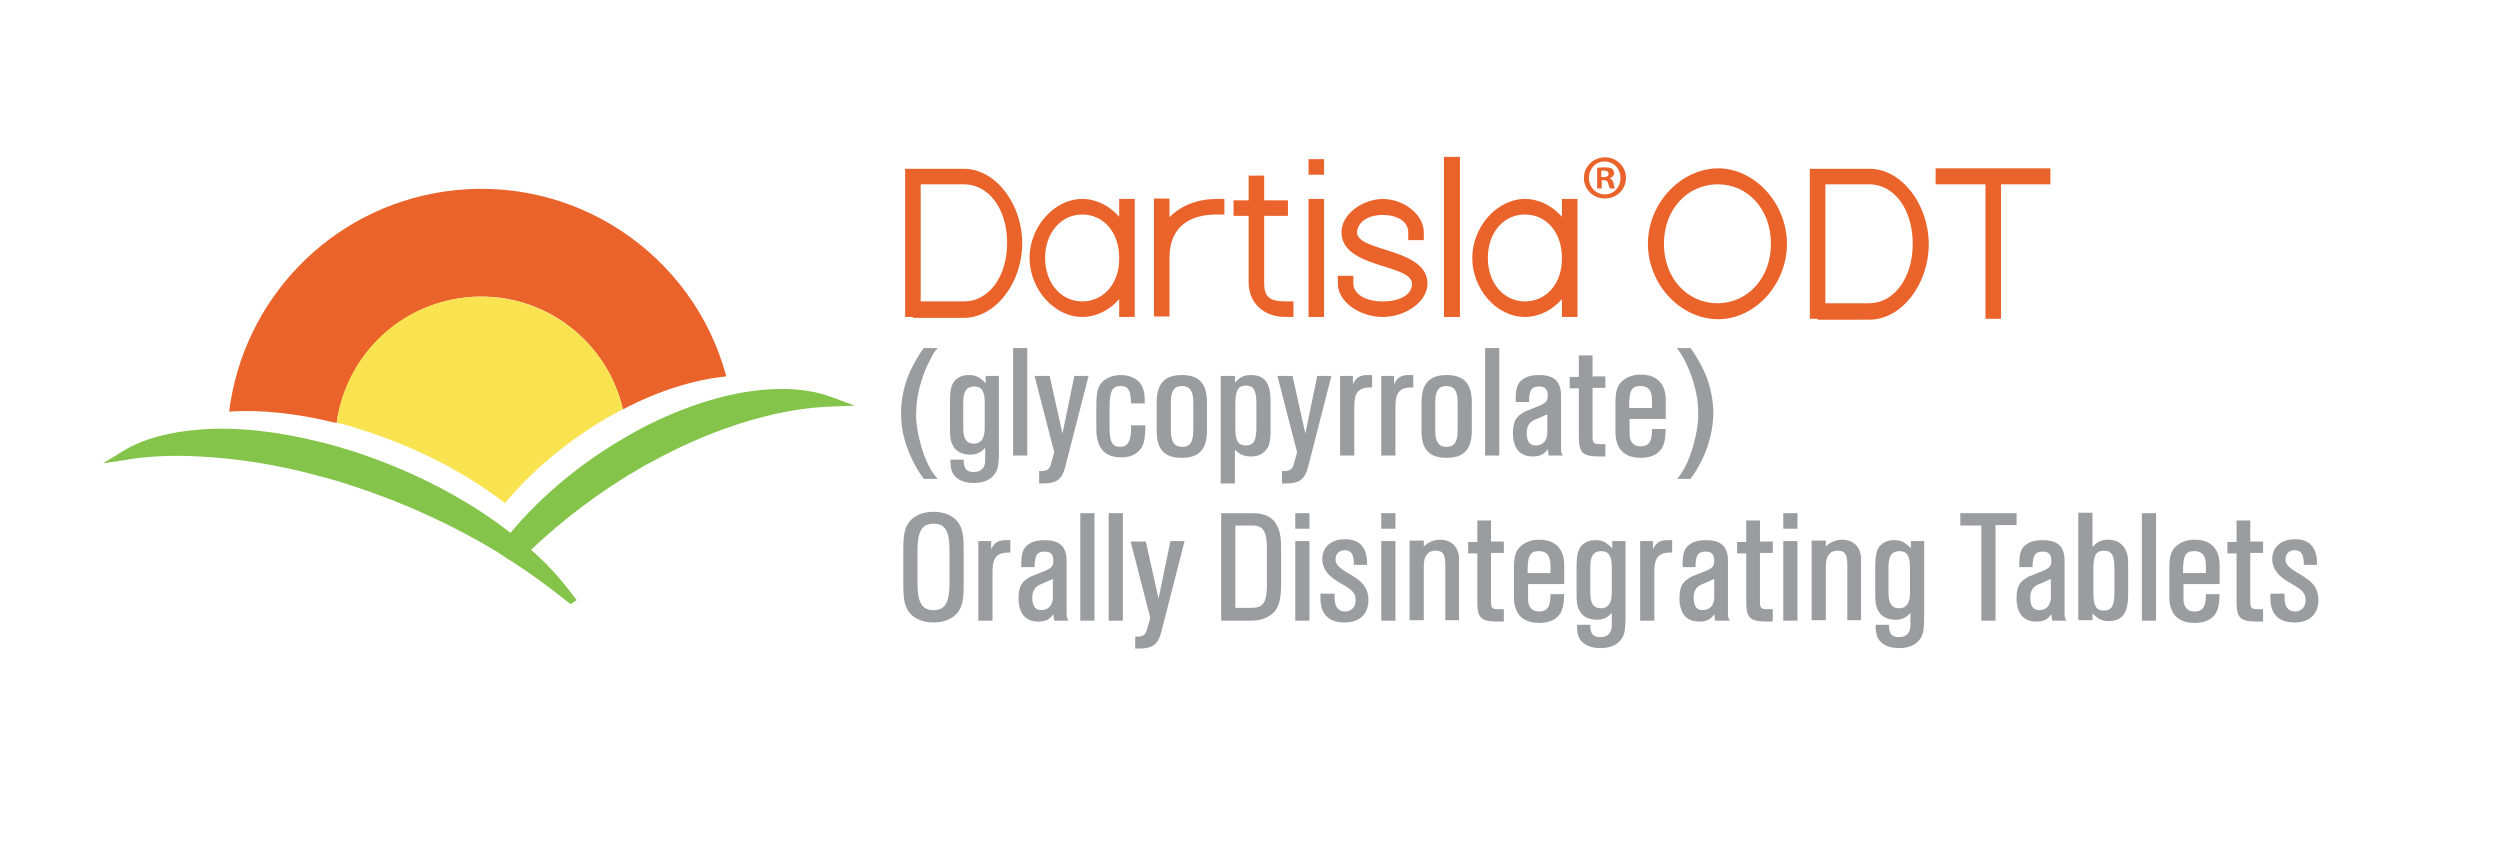 <?xml version="1.0" encoding="utf-8"?>
<!-- Generator: Adobe Illustrator 27.0.1, SVG Export Plug-In . SVG Version: 6.00 Build 0)  -->
<svg version="1.1" id="Layer_1" xmlns="http://www.w3.org/2000/svg" xmlns:xlink="http://www.w3.org/1999/xlink" x="0px" y="0px"
	 viewBox="0 0 546.6 184" style="enable-background:new 0 0 546.6 184;" xml:space="preserve">
<style type="text/css">
	.st0{fill:#EA632B;}
	.st1{fill:#F9E351;}
	.st2{fill:#84C44A;}
	.st3{fill:#9B9CA0;}
</style>
<g>
	<g>
		<path class="st0" d="M100.5,65.2c16.6-2.5,32,8.3,35.7,24.3c7.8-4.1,15.6-6.5,22.6-7.2c-7.2-26.9-33.6-44.6-61.8-40.4
			c-25.2,3.8-43.9,23.9-46.9,48.1c6.9-0.5,15,0.4,23.5,2.5C75.5,78.8,86.2,67.4,100.5,65.2"/>
		<path class="st1" d="M100.5,65.2c-14.4,2.1-25,13.5-26.9,27.2c2.2,0.5,4.3,1.2,6.5,1.9c11.4,3.7,22,9.3,30.3,15.7
			c5.9-7.1,13.8-13.7,22.6-18.8c1.1-0.6,2.1-1.2,3.2-1.7C132.5,73.5,117.1,62.8,100.5,65.2"/>
		<path class="st2" d="M181.5,86.7c-4.4-1.6-9.7-2-15.4-1.4c-7.8,0.8-16.6,3.6-25.4,8.1c-1.2,0.6-2.4,1.3-3.6,2
			c-10,5.7-18.8,13.1-25.5,21.1c-9.3-7.3-21.2-13.5-34-17.7c-2.5-0.8-4.9-1.5-7.3-2.1c-9.6-2.4-18.6-3.4-26.4-2.8
			c-6.7,0.5-12.5,2-16.8,4.6l-4.6,2.8l5.4-0.8c0.1,0,0.2,0,0.4-0.1c4.7-0.7,9.8-0.9,15.2-0.6c8.3,0.4,17.4,1.8,26.7,4.4
			c2.4,0.6,4.7,1.3,7.1,2.1c11,3.6,21.7,8.5,31.3,14.3c0.3,0.2,0.6,0.4,0.9,0.6c0.3,0.2,0.6,0.4,0.9,0.6c0.2,0.1,0.4,0.3,0.6,0.4
			c0.3,0.2,0.7,0.4,1,0.6c0.3,0.2,0.6,0.4,0.9,0.6c3.5,2.3,6.7,4.6,9.8,7.1l2.1,1.6c0.4-0.3,0.8-0.6,1.3-0.9l-1.8-2.3
			c-2.3-3-5-5.9-8.2-8.7c7.2-6.8,15.4-13,24.3-18.1c0.4-0.3,0.9-0.5,1.3-0.7c8.6-4.8,17.3-8.3,25.7-10.4c4.8-1.2,9.5-1.9,13.9-2.1
			l5.6-0.2L181.5,86.7z"/>
		<path class="st0" d="M199.6,69.3h-1.7v-1.7l0-29v-1.7h1.7l11.1,0c7,0,12.8,7.7,12.8,16.3c0,8.6-5.8,16.3-12.8,16.3H199.6z
			 M201.3,65.9h9.5c5.3,0,9.4-5.3,9.4-12.8c0-7.5-4.1-12.8-9.4-12.8h-9.5V65.9z"/>
		<path class="st0" d="M225.1,56.4c0-6.8,5.4-12.9,11.5-12.9c3.1,0,6,1.5,8.1,3.9v-2.2v-1.7h3.4v1.7v11v0.2v11.2v1.7h-3.4v-1.7v-2.2
			c-2.1,2.4-5,3.9-8.1,3.9C230.5,69.3,225.1,63.2,225.1,56.4 M228.5,56.4c0,5.5,3.5,9.5,8.1,9.5c4.6,0,8.1-3.8,8.1-9.3v-0.2
			c0-5.6-3.4-9.5-8.1-9.5C232,46.9,228.5,50.9,228.5,56.4"/>
		<path class="st0" d="M255.7,47.5c2.5-2.6,6.2-4,10.3-4h1.7v3.4H266c-6.3,0-10.2,3-10.3,9.2v0.2v1.7v9.5v1.7h-3.4v-1.7v-9.5v-1.7
			c0-0.1,0-0.1,0-0.2v-11v-1.7h3.4v1.7V47.5z"/>
		<path class="st0" d="M276.4,47.2V62c0,2.9,1.2,3.9,4.7,3.9h1.7v3.4h-1.7c-4.7,0-8-2.9-8.1-7.4V47.2h-1.6h-1.7v-3.4h1.7h1.6v-3.7
			v-1.7h3.4v1.7v3.7h3.5h1.7v3.4h-1.7H276.4z"/>
		<path class="st0" d="M287.8,38.2h-1.7v-3.4h1.7h0h1.7v3.4H287.8L287.8,38.2z M286.1,45.2v-1.7h3.4v1.7v22.4v1.7h-3.4v-1.7V45.2z"
			/>
		<path class="st0" d="M311.3,50.8v1.7h-3.4v-1.7c0-2.2-2.1-3.8-5.6-3.8c-3.4,0-5.5,1.7-5.6,3.8c0,4.3,15.4,3.4,15.4,11.2
			c0,4-4.8,7.3-9.8,7.3c-5,0-9.8-3.3-9.8-7.3v-1.7h3.4V62c0,2.2,2.5,3.9,6.4,3.9c4,0,6.5-1.6,6.4-3.9c0-4.3-15.4-3.3-15.4-11.2
			c0-3.9,4.4-7.2,9-7.3C306.9,43.5,311.3,46.9,311.3,50.8"/>
		<polygon class="st0" points="315.7,36 315.7,34.3 319.2,34.3 319.2,36 319.2,67.6 319.2,69.3 315.7,69.3 315.7,67.6 		"/>
		<path class="st0" d="M321.9,56.4c0-6.8,5.4-12.9,11.5-12.9c3.1,0,6,1.5,8.1,3.9v-2.2v-1.7h3.4v1.7v11v0.2v11.2v1.7h-3.4v-1.7v-2.2
			c-2.1,2.4-5,3.9-8.1,3.9C327.2,69.3,321.9,63.2,321.9,56.4 M325.3,56.4c0,5.5,3.5,9.5,8.1,9.5c4.6,0,8.1-3.8,8.1-9.3v-0.2
			c0-5.6-3.4-9.5-8.1-9.5C328.7,46.9,325.3,50.9,325.3,56.4"/>
		<path class="st0" d="M360.3,53.3c0-8.8,7.1-16.4,15.3-16.5c8.1,0,15.1,7.7,15.1,16.5c0,8.8-6.9,16.5-15.1,16.5
			C367.3,69.7,360.3,62.1,360.3,53.3 M363.8,53.3c0,7.5,5.1,13,11.7,13c6.6,0,11.7-5.5,11.7-13c0-7.5-5-13-11.6-13
			C368.9,40.3,363.8,45.8,363.8,53.3"/>
		<path class="st0" d="M397.4,69.7h-1.7V68l0-29.4v-1.7h1.7l11.3,0c7.1,0,13,7.8,13,16.5c0,8.7-5.9,16.5-13,16.5H397.4z M399.1,66.3
			h9.6c5.3,0,9.5-5.4,9.5-13c0-7.6-4.1-13-9.5-13h-9.6V66.3z"/>
		<polygon class="st0" points="437.5,36.8 446.6,36.8 448.3,36.8 448.3,40.3 446.6,40.3 437.5,40.3 437.5,68 437.5,69.7 434.1,69.7 
			434.1,68 434.1,40.3 424.9,40.3 423.2,40.3 423.2,36.8 424.9,36.8 434.1,36.8 		"/>
		<path class="st3" d="M205,76.1c-0.7,0.8-0.9,1.1-1.6,2.5c-1,1.9-1.4,3-1.9,4.6c-0.8,2.5-1.2,4.8-1.2,7.7c0,1.8,0.4,4.1,1.1,6.6
			c0.9,3.1,2,5.4,3.6,7.2H202c-1.3-1.6-2.7-4.2-3.6-6.7c-1-2.6-1.4-5.2-1.4-7.8c0-2.3,0.5-5.1,1.3-7.3c0.8-2.3,2.6-5.5,3.7-6.8H205z
			"/>
		<path class="st3" d="M218.4,82.1v16.1c0,3.8-0.2,4.7-1.3,5.9c-0.9,1-2.4,1.5-4.2,1.5c-2.5,0-4.2-1-4.8-2.6
			c-0.2-0.7-0.3-1.1-0.3-2.5h2.9c0,2,0.6,2.7,2.2,2.7c1.6,0,2.5-0.9,2.5-2.6v-2.7c-1,1.1-1.9,1.5-3.3,1.5c-1.7,0-3.1-0.7-3.7-1.9
			c-0.6-1-0.7-1.9-0.7-3.8v-5.8c0-3.3,0.5-4.6,2-5.4c0.6-0.4,1.4-0.5,2.2-0.5c1.4,0,2.3,0.4,3.6,1.8v-1.6H218.4z M210.6,93.6
			c0,2.3,0.7,3.4,2.3,3.4c1.6,0,2.4-1.1,2.4-3.4v-5.6c0-2.5-0.7-3.5-2.3-3.5c-1.7,0-2.4,1.1-2.4,3.5V93.6z"/>
		<rect x="221.5" y="76.1" class="st3" width="3.1" height="23.5"/>
		<path class="st3" d="M229.5,82.2l2.8,12.6l2.6-12.6h3.1l-5.1,19.9c-0.7,2.7-1.9,3.6-4.8,3.6c-0.2,0-0.5,0-0.9,0V103h0.4
			c1.3,0,1.8-0.4,2.1-1.3l0.8-2.8l-4.3-16.7H229.5z"/>
		<path class="st3" d="M250.4,93v0.8c0,2.5-0.5,4.1-1.6,5c-0.9,0.8-2.2,1.2-3.7,1.2c-2.4,0-4.1-1-4.8-2.8c-0.4-1-0.6-1.8-0.6-3.5V89
			c0-3.7,0.4-4.9,1.9-6c0.9-0.6,2.1-1,3.5-1c1.9,0,3.6,0.8,4.4,2.1c0.6,1,0.8,2,0.8,4.1h-3c-0.1-2.9-0.6-3.8-2.3-3.8
			c-1.8,0-2.4,1.1-2.4,4.6v4.6c0,3,0.6,4.1,2.3,4.1c1.7,0,2.4-1.2,2.4-4.3V93H250.4z"/>
		<path class="st3" d="M263.9,94.1c0,4.1-1.7,6-5.5,6c-3.8,0-5.5-1.8-5.5-5.9v-6.2c0-4.1,1.7-6,5.5-6c3.8,0,5.5,1.9,5.5,6V94.1z
			 M260.9,88c0-2.5-0.7-3.6-2.5-3.6c-1.7,0-2.4,1.1-2.4,3.6v6c0,2.6,0.7,3.7,2.5,3.7c1.7,0,2.4-1.1,2.4-3.6V88z"/>
		<path class="st3" d="M266.9,82.2h3.1v1.5c1-1.2,2-1.7,3.5-1.7c3.1,0,4.3,1.8,4.3,5.9v5.6c0,3.1-0.2,4.1-1.3,5.2
			c-0.8,0.8-1.7,1.1-3,1.1c-1.5,0-2.4-0.4-3.5-1.5v7.4h-3.1V82.2z M270.1,93.5c0,2.9,0.6,3.9,2.3,3.9c1.7,0,2.3-1.1,2.3-3.9v-5.3
			c0-2.8-0.6-3.9-2.3-3.9c-1.7,0-2.3,1.1-2.3,3.9V93.5z"/>
		<path class="st3" d="M282.6,82.2l2.8,12.6l2.6-12.6h3.1l-5.1,19.9c-0.7,2.7-1.9,3.6-4.8,3.6c-0.2,0-0.5,0-0.9,0V103h0.4
			c1.3,0,1.8-0.4,2.1-1.3l0.8-2.8l-4.3-16.7H282.6z"/>
		<path class="st3" d="M295.8,82.2V84c0.7-1.5,1.6-2,3.2-2c0.3,0,0.4,0,1,0v2.7h-0.2c-2.8,0-3.7,1.1-3.7,4.2v10.7H293V82.2H295.8z"
			/>
		<path class="st3" d="M304.8,82.2V84c0.7-1.5,1.6-2,3.2-2c0.3,0,0.4,0,1,0v2.7h-0.2c-2.8,0-3.7,1.1-3.7,4.2v10.7h-3.1V82.2H304.8z"
			/>
		<path class="st3" d="M321.8,94.1c0,4.1-1.7,6-5.5,6c-3.8,0-5.5-1.8-5.5-5.9v-6.2c0-4.1,1.7-6,5.5-6c3.8,0,5.5,1.9,5.5,6V94.1z
			 M318.7,88c0-2.5-0.7-3.6-2.5-3.6c-1.7,0-2.4,1.1-2.4,3.6v6c0,2.6,0.7,3.7,2.5,3.7c1.7,0,2.4-1.1,2.4-3.6V88z"/>
		<rect x="324.7" y="76.1" class="st3" width="3.1" height="23.5"/>
		<path class="st3" d="M331.4,87.7v-0.6c0-2.5,0.5-3.6,1.9-4.4c0.8-0.5,1.9-0.7,3.2-0.7c3.3,0,4.8,1.4,4.8,4.5v11.7
			c0,0.6,0.1,0.9,0.4,1.4h-3.1l-0.2-1.4c-0.8,1.2-1.8,1.6-3.3,1.6c-2.8,0-4.3-1.8-4.3-5.1c0-2.1,0.5-3.4,1.8-4.2
			c0.8-0.6,1-0.6,3-1.4c2.4-0.9,2.8-1.3,2.8-2.6c0-1.4-0.6-2-1.9-2c-1.6,0-2.1,0.7-2.2,3v0.4H331.4z M337.8,90.8l-1.1,0.5l-1.2,0.5
			c-1.1,0.5-1.7,1.4-1.7,2.8c0,1.9,0.6,2.8,2,2.8c1.5,0,2.5-1.1,2.5-2.8v-4L337.8,90.8z"/>
		<path class="st3" d="M348.2,77.6v4.7h2.8v2.5h-2.8v10.6c0,1.4,0.2,1.7,1.6,1.7h0.7c0.1,0,0.2,0,0.5,0v2.7h-0.5h-0.6
			c-3.9,0-4.7-0.7-4.7-4.4V84.9h-2v-2.5h2v-4.7H348.2z"/>
		<path class="st3" d="M364.2,93.9c-0.1,2.5-0.4,3.7-1.3,4.7c-0.9,1-2.4,1.5-4.2,1.5c-2.5,0-4.3-1-5-2.9c-0.4-0.9-0.5-1.6-0.5-3.3
			v-5.6c0-3,0.4-4.2,1.9-5.3c0.9-0.7,2.2-1.1,3.6-1.1c3.6,0,5.5,2,5.5,5.6v4.1h-7.9v3.4c0,1.6,0.9,2.6,2.4,2.6c1.8,0,2.5-1,2.5-3.8
			H364.2z M361.2,88.8v-1.2c0-2.2-0.8-3.2-2.5-3.2c-2,0-2.5,1-2.5,4.4v0.4h5V88.8z"/>
		<path class="st3" d="M373.3,82.9c0.8,2.3,1.3,5,1.3,7.3c0,2.6-0.5,5.2-1.4,7.8c-0.9,2.5-2.3,5-3.6,6.7h-2.9
			c1.5-1.8,2.6-4.1,3.5-7.2c0.7-2.5,1.1-4.8,1.1-6.6c0-1.5-0.1-3.5-0.4-4.7c-0.3-1.6-0.9-3.7-1.6-5.3c-0.8-2-1.8-3.8-2.7-4.8h3
			C370.7,77.5,372.5,80.6,373.3,82.9"/>
		<path class="st3" d="M197.5,120.4c0-3.6,0.3-5,1.3-6.3c1.1-1.4,3-2.2,5.3-2.2c2.3,0,4.2,0.8,5.3,2.2c1,1.3,1.3,2.7,1.3,6.3v7.2
			c0,3.6-0.3,5-1.3,6.3c-1.1,1.4-3,2.2-5.3,2.2c-2.3,0-4.2-0.8-5.3-2.2c-1-1.3-1.3-2.7-1.3-6.3V120.4z M207.6,120.4
			c0-4.3-0.9-5.9-3.5-5.9c-2.5,0-3.5,1.6-3.5,5.9v7.1c0,4.3,1,5.9,3.5,5.9c2.5,0,3.5-1.6,3.5-5.9V120.4z"/>
		<path class="st3" d="M216.7,118.3v1.8c0.7-1.5,1.6-2,3.2-2c0.3,0,0.4,0,1,0v2.7h-0.2c-2.8,0-3.7,1.1-3.7,4.2v10.7h-3.1v-17.4
			H216.7z"/>
		<path class="st3" d="M223.3,123.8v-0.6c0-2.5,0.5-3.6,1.9-4.4c0.8-0.5,1.9-0.7,3.2-0.7c3.3,0,4.8,1.4,4.8,4.5v11.7
			c0,0.6,0.1,0.9,0.4,1.4h-3.1l-0.2-1.4c-0.8,1.2-1.8,1.6-3.3,1.6c-2.8,0-4.3-1.8-4.3-5.1c0-2.1,0.5-3.4,1.8-4.2
			c0.8-0.6,1-0.6,3-1.4c2.4-0.9,2.8-1.3,2.8-2.6c0-1.4-0.6-2-1.9-2c-1.6,0-2.1,0.7-2.2,3v0.4H223.3z M229.7,126.8l-1.1,0.5l-1.2,0.5
			c-1.1,0.5-1.7,1.4-1.7,2.8c0,1.9,0.6,2.8,2,2.8c1.5,0,2.5-1.1,2.5-2.8v-4L229.7,126.8z"/>
		<rect x="236.2" y="112.2" class="st3" width="3.1" height="23.5"/>
		<rect x="242.4" y="112.2" class="st3" width="3.1" height="23.5"/>
		<path class="st3" d="M250.5,118.3l2.8,12.6l2.6-12.6h3.1l-5.1,19.9c-0.7,2.7-1.9,3.6-4.8,3.6c-0.2,0-0.5,0-0.9,0v-2.6h0.4
			c1.3,0,1.8-0.4,2.1-1.3l0.8-2.8l-4.3-16.7H250.5z"/>
		<path class="st3" d="M273.8,112.2c2.8,0,4.6,0.9,5.5,2.9c0.6,1.3,0.8,2.4,0.8,5v7.5c0,3.9-0.6,5.6-2.2,6.8
			c-1.2,0.9-2.7,1.3-4.2,1.3H267v-23.5H273.8z M273.7,132.9c2.5,0,3.3-1.2,3.3-5.1V120c0-3.9-0.8-5.1-3.3-5.1h-3.6v18H273.7z"/>
		<path class="st3" d="M286.3,135.7h-3.1v-17.4h3.1V135.7z M286.3,115.6h-3.1v-3.4h3.1V115.6z"/>
		<path class="st3" d="M291.8,129.8c0,0.4,0,0.6,0,0.8c0,2.1,0.8,3.1,2.3,3.1c1.4,0,2.3-1,2.3-2.5c0-1.3-0.6-2.1-2.3-3.1
			c-1.9-1.1-2.7-1.6-3.4-2.3c-1-1-1.6-2.2-1.6-3.5c0-2.7,1.9-4.4,5-4.4c3.2,0,4.8,1.8,4.8,5.4v0.2h-2.9v-0.3c0-2-0.6-2.9-2-2.9
			c-1.2,0-2,0.8-2,2c0,1,0.6,1.7,2.4,2.8c1.7,1,2.8,1.7,3.4,2.4c0.9,0.9,1.4,2.2,1.4,3.7c0,3.1-2,4.9-5.2,4.9
			c-3.5,0-5.3-1.8-5.3-5.4c0-0.2,0-0.4,0-0.9H291.8z"/>
		<path class="st3" d="M305.1,135.7H302v-17.4h3.1V135.7z M305.1,115.6H302v-3.4h3.1V115.6z"/>
		<path class="st3" d="M311.3,118.3v1.2c1-1,2.2-1.5,3.6-1.5c2.5,0,4.1,1.7,4.1,4.2v1.7v11.7h-3v-12c0-2.5-0.5-3.2-2.2-3.2
			c-1.6,0-2.5,1.2-2.5,3.3v11.9h-3.1v-17.4H311.3z"/>
		<path class="st3" d="M326,113.7v4.7h2.8v2.5h-2.8v10.6c0,1.4,0.2,1.7,1.6,1.7h0.7c0.1,0,0.2,0,0.5,0v2.7h-0.5h-0.6
			c-3.9,0-4.7-0.7-4.7-4.4V121h-2v-2.5h2v-4.7H326z"/>
		<path class="st3" d="M342,130c-0.1,2.5-0.4,3.7-1.3,4.7c-0.9,1-2.4,1.5-4.2,1.5c-2.5,0-4.3-1-5-2.9c-0.4-0.9-0.5-1.6-0.5-3.3v-5.6
			c0-3,0.4-4.2,1.9-5.3c0.9-0.7,2.2-1.1,3.6-1.1c3.6,0,5.5,2,5.5,5.6v4.1h-7.9v3.4c0,1.6,0.9,2.6,2.4,2.6c1.8,0,2.5-1,2.5-3.8H342z
			 M339,124.9v-1.2c0-2.2-0.8-3.2-2.5-3.2c-2,0-2.5,1-2.5,4.4v0.4h5V124.9z"/>
		<path class="st3" d="M355.4,118.2v16.1c0,3.8-0.2,4.7-1.3,5.9c-0.9,1-2.4,1.5-4.2,1.5c-2.5,0-4.2-1-4.8-2.6
			c-0.2-0.7-0.3-1.1-0.3-2.5h2.9c0,2,0.6,2.7,2.2,2.7c1.6,0,2.5-0.9,2.5-2.6v-2.7c-1,1.1-1.9,1.5-3.3,1.5c-1.7,0-3.1-0.7-3.7-1.9
			c-0.6-1-0.7-1.9-0.7-3.8V124c0-3.3,0.5-4.6,2-5.4c0.6-0.4,1.4-0.5,2.2-0.5c1.4,0,2.3,0.4,3.6,1.8v-1.6H355.4z M347.7,129.6
			c0,2.3,0.7,3.4,2.3,3.4c1.6,0,2.4-1.1,2.4-3.4V124c0-2.5-0.7-3.5-2.3-3.5c-1.7,0-2.4,1.1-2.4,3.5V129.6z"/>
		<path class="st3" d="M361.4,118.3v1.8c0.7-1.5,1.6-2,3.2-2c0.3,0,0.4,0,1,0v2.7h-0.2c-2.8,0-3.7,1.1-3.7,4.2v10.7h-3.1v-17.4
			H361.4z"/>
		<path class="st3" d="M367.9,123.8v-0.6c0-2.5,0.5-3.6,1.9-4.4c0.8-0.5,1.9-0.7,3.2-0.7c3.3,0,4.8,1.4,4.8,4.5v11.7
			c0,0.6,0.1,0.9,0.4,1.4H375l-0.2-1.4c-0.8,1.2-1.8,1.6-3.3,1.6c-2.8,0-4.3-1.8-4.3-5.1c0-2.1,0.5-3.4,1.8-4.2c0.8-0.6,1-0.6,3-1.4
			c2.4-0.9,2.8-1.3,2.8-2.6c0-1.4-0.6-2-1.9-2c-1.6,0-2.1,0.7-2.2,3v0.4H367.9z M374.3,126.8l-1.1,0.5l-1.2,0.5
			c-1.1,0.5-1.7,1.4-1.7,2.8c0,1.9,0.6,2.8,2,2.8c1.5,0,2.5-1.1,2.5-2.8v-4L374.3,126.8z"/>
		<path class="st3" d="M384.8,113.7v4.7h2.8v2.5h-2.8v10.6c0,1.4,0.2,1.7,1.6,1.7h0.7c0.1,0,0.2,0,0.5,0v2.7h-0.5h-0.6
			c-3.9,0-4.7-0.7-4.7-4.4V121h-2v-2.5h2v-4.7H384.8z"/>
		<path class="st3" d="M393,135.7h-3.1v-17.4h3.1V135.7z M393,115.6h-3.1v-3.4h3.1V115.6z"/>
		<path class="st3" d="M399.2,118.3v1.2c1-1,2.2-1.5,3.6-1.5c2.5,0,4.1,1.7,4.1,4.2v1.7v11.7h-3v-12c0-2.5-0.5-3.2-2.2-3.2
			c-1.6,0-2.5,1.2-2.5,3.3v11.9h-3.1v-17.4H399.2z"/>
		<path class="st3" d="M420.7,118.2v16.1c0,3.8-0.2,4.7-1.3,5.9c-0.9,1-2.4,1.5-4.2,1.5c-2.5,0-4.2-1-4.8-2.6
			c-0.2-0.7-0.3-1.1-0.3-2.5h2.9c0,2,0.6,2.7,2.2,2.7c1.6,0,2.5-0.9,2.5-2.6v-2.7c-1,1.1-1.9,1.5-3.3,1.5c-1.7,0-3.1-0.7-3.7-1.9
			c-0.6-1-0.7-1.9-0.7-3.8V124c0-3.3,0.5-4.6,2-5.4c0.6-0.4,1.4-0.5,2.2-0.5c1.4,0,2.3,0.4,3.6,1.8v-1.6H420.7z M412.9,129.6
			c0,2.3,0.7,3.4,2.3,3.4c1.6,0,2.4-1.1,2.4-3.4V124c0-2.5-0.7-3.5-2.3-3.5c-1.7,0-2.4,1.1-2.4,3.5V129.6z"/>
		<polygon class="st3" points="440.9,112.2 440.9,114.8 436.3,114.8 436.3,135.7 433.2,135.7 433.2,114.9 428.6,114.9 428.6,112.2 
					"/>
		<path class="st3" d="M441.5,123.8v-0.6c0-2.5,0.5-3.6,1.9-4.4c0.8-0.5,1.9-0.7,3.2-0.7c3.3,0,4.8,1.4,4.8,4.5v11.7
			c0,0.6,0.1,0.9,0.4,1.4h-3.1l-0.2-1.4c-0.8,1.2-1.8,1.6-3.3,1.6c-2.8,0-4.3-1.8-4.3-5.1c0-2.1,0.5-3.4,1.8-4.2
			c0.8-0.6,1-0.6,3-1.4c2.4-0.9,2.8-1.3,2.8-2.6c0-1.4-0.6-2-1.9-2c-1.6,0-2.1,0.7-2.2,3v0.4H441.5z M447.9,126.8l-1.1,0.5l-1.2,0.5
			c-1.1,0.5-1.7,1.4-1.7,2.8c0,1.9,0.6,2.8,2,2.8c1.5,0,2.5-1.1,2.5-2.8v-4L447.9,126.8z"/>
		<path class="st3" d="M457.5,112.2v7.4c1.1-1.2,2-1.6,3.5-1.6c1.9,0,3.3,1,3.9,2.6c0.4,1,0.4,1.5,0.4,3.7v5.6
			c0,4.2-1.3,5.9-4.3,5.9c-1.4,0-2.4-0.5-3.5-1.7v1.5h-3.1v-23.5H457.5z M462.3,124.3c0-2.9-0.6-3.9-2.3-3.9c-1.7,0-2.3,1-2.3,3.9
			v5.3c0,2.9,0.6,3.9,2.3,3.9c1.7,0,2.3-1.1,2.3-3.9V124.3z"/>
		<rect x="468.3" y="112.2" class="st3" width="3.1" height="23.5"/>
		<path class="st3" d="M485.3,130c-0.1,2.5-0.4,3.7-1.3,4.7c-0.9,1-2.4,1.5-4.2,1.5c-2.5,0-4.3-1-5-2.9c-0.4-0.9-0.5-1.6-0.5-3.3
			v-5.6c0-3,0.4-4.2,1.9-5.3c0.9-0.7,2.2-1.1,3.6-1.1c3.6,0,5.5,2,5.5,5.6v4.1h-7.9v3.4c0,1.6,0.9,2.6,2.4,2.6c1.8,0,2.5-1,2.5-3.8
			H485.3z M482.3,124.9v-1.2c0-2.2-0.8-3.2-2.5-3.2c-2,0-2.5,1-2.5,4.4v0.4h5V124.9z"/>
		<path class="st3" d="M492,113.7v4.7h2.8v2.5H492v10.6c0,1.4,0.2,1.7,1.6,1.7h0.7c0.1,0,0.2,0,0.5,0v2.7h-0.5h-0.6
			c-3.9,0-4.7-0.7-4.7-4.4V121h-2v-2.5h2v-4.7H492z"/>
		<path class="st3" d="M499.5,129.8c0,0.4,0,0.6,0,0.8c0,2.1,0.8,3.1,2.3,3.1c1.4,0,2.3-1,2.3-2.5c0-1.3-0.6-2.1-2.3-3.1
			c-1.9-1.1-2.7-1.6-3.4-2.3c-1-1-1.6-2.2-1.6-3.5c0-2.7,1.9-4.4,5-4.4c3.2,0,4.8,1.8,4.8,5.4v0.2h-2.9v-0.3c0-2-0.6-2.9-2-2.9
			c-1.2,0-2,0.8-2,2c0,1,0.6,1.7,2.4,2.8c1.7,1,2.8,1.7,3.4,2.4c0.9,0.9,1.4,2.2,1.4,3.7c0,3.1-2,4.9-5.2,4.9
			c-3.5,0-5.3-1.8-5.3-5.4c0-0.2,0-0.4,0-0.9H499.5z"/>
	</g>
	<g>
		<g>
			<path class="st0" d="M355.5,38.9c0,2.5-2,4.5-4.6,4.5c-2.6,0-4.6-2-4.6-4.5c0-2.5,2.1-4.5,4.6-4.5
				C353.5,34.4,355.5,36.4,355.5,38.9z M347.4,38.9c0,2,1.5,3.6,3.5,3.6c2,0,3.4-1.6,3.4-3.6c0-2-1.5-3.6-3.5-3.6
				C348.9,35.3,347.4,36.9,347.4,38.9z M350.2,41.2h-1v-4.5c0.4-0.1,1-0.1,1.7-0.1c0.8,0,1.2,0.1,1.6,0.3c0.2,0.2,0.4,0.5,0.4,1
				c0,0.5-0.4,0.9-0.9,1V39c0.4,0.2,0.7,0.5,0.8,1.1c0.1,0.7,0.2,1,0.3,1.1H352c-0.1-0.2-0.2-0.6-0.4-1.1c-0.1-0.5-0.4-0.7-0.9-0.7
				h-0.5V41.2z M350.2,38.7h0.5c0.6,0,1-0.2,1-0.7c0-0.4-0.3-0.7-1-0.7c-0.3,0-0.5,0-0.6,0.1V38.7z"/>
		</g>
	</g>
</g>
</svg>
